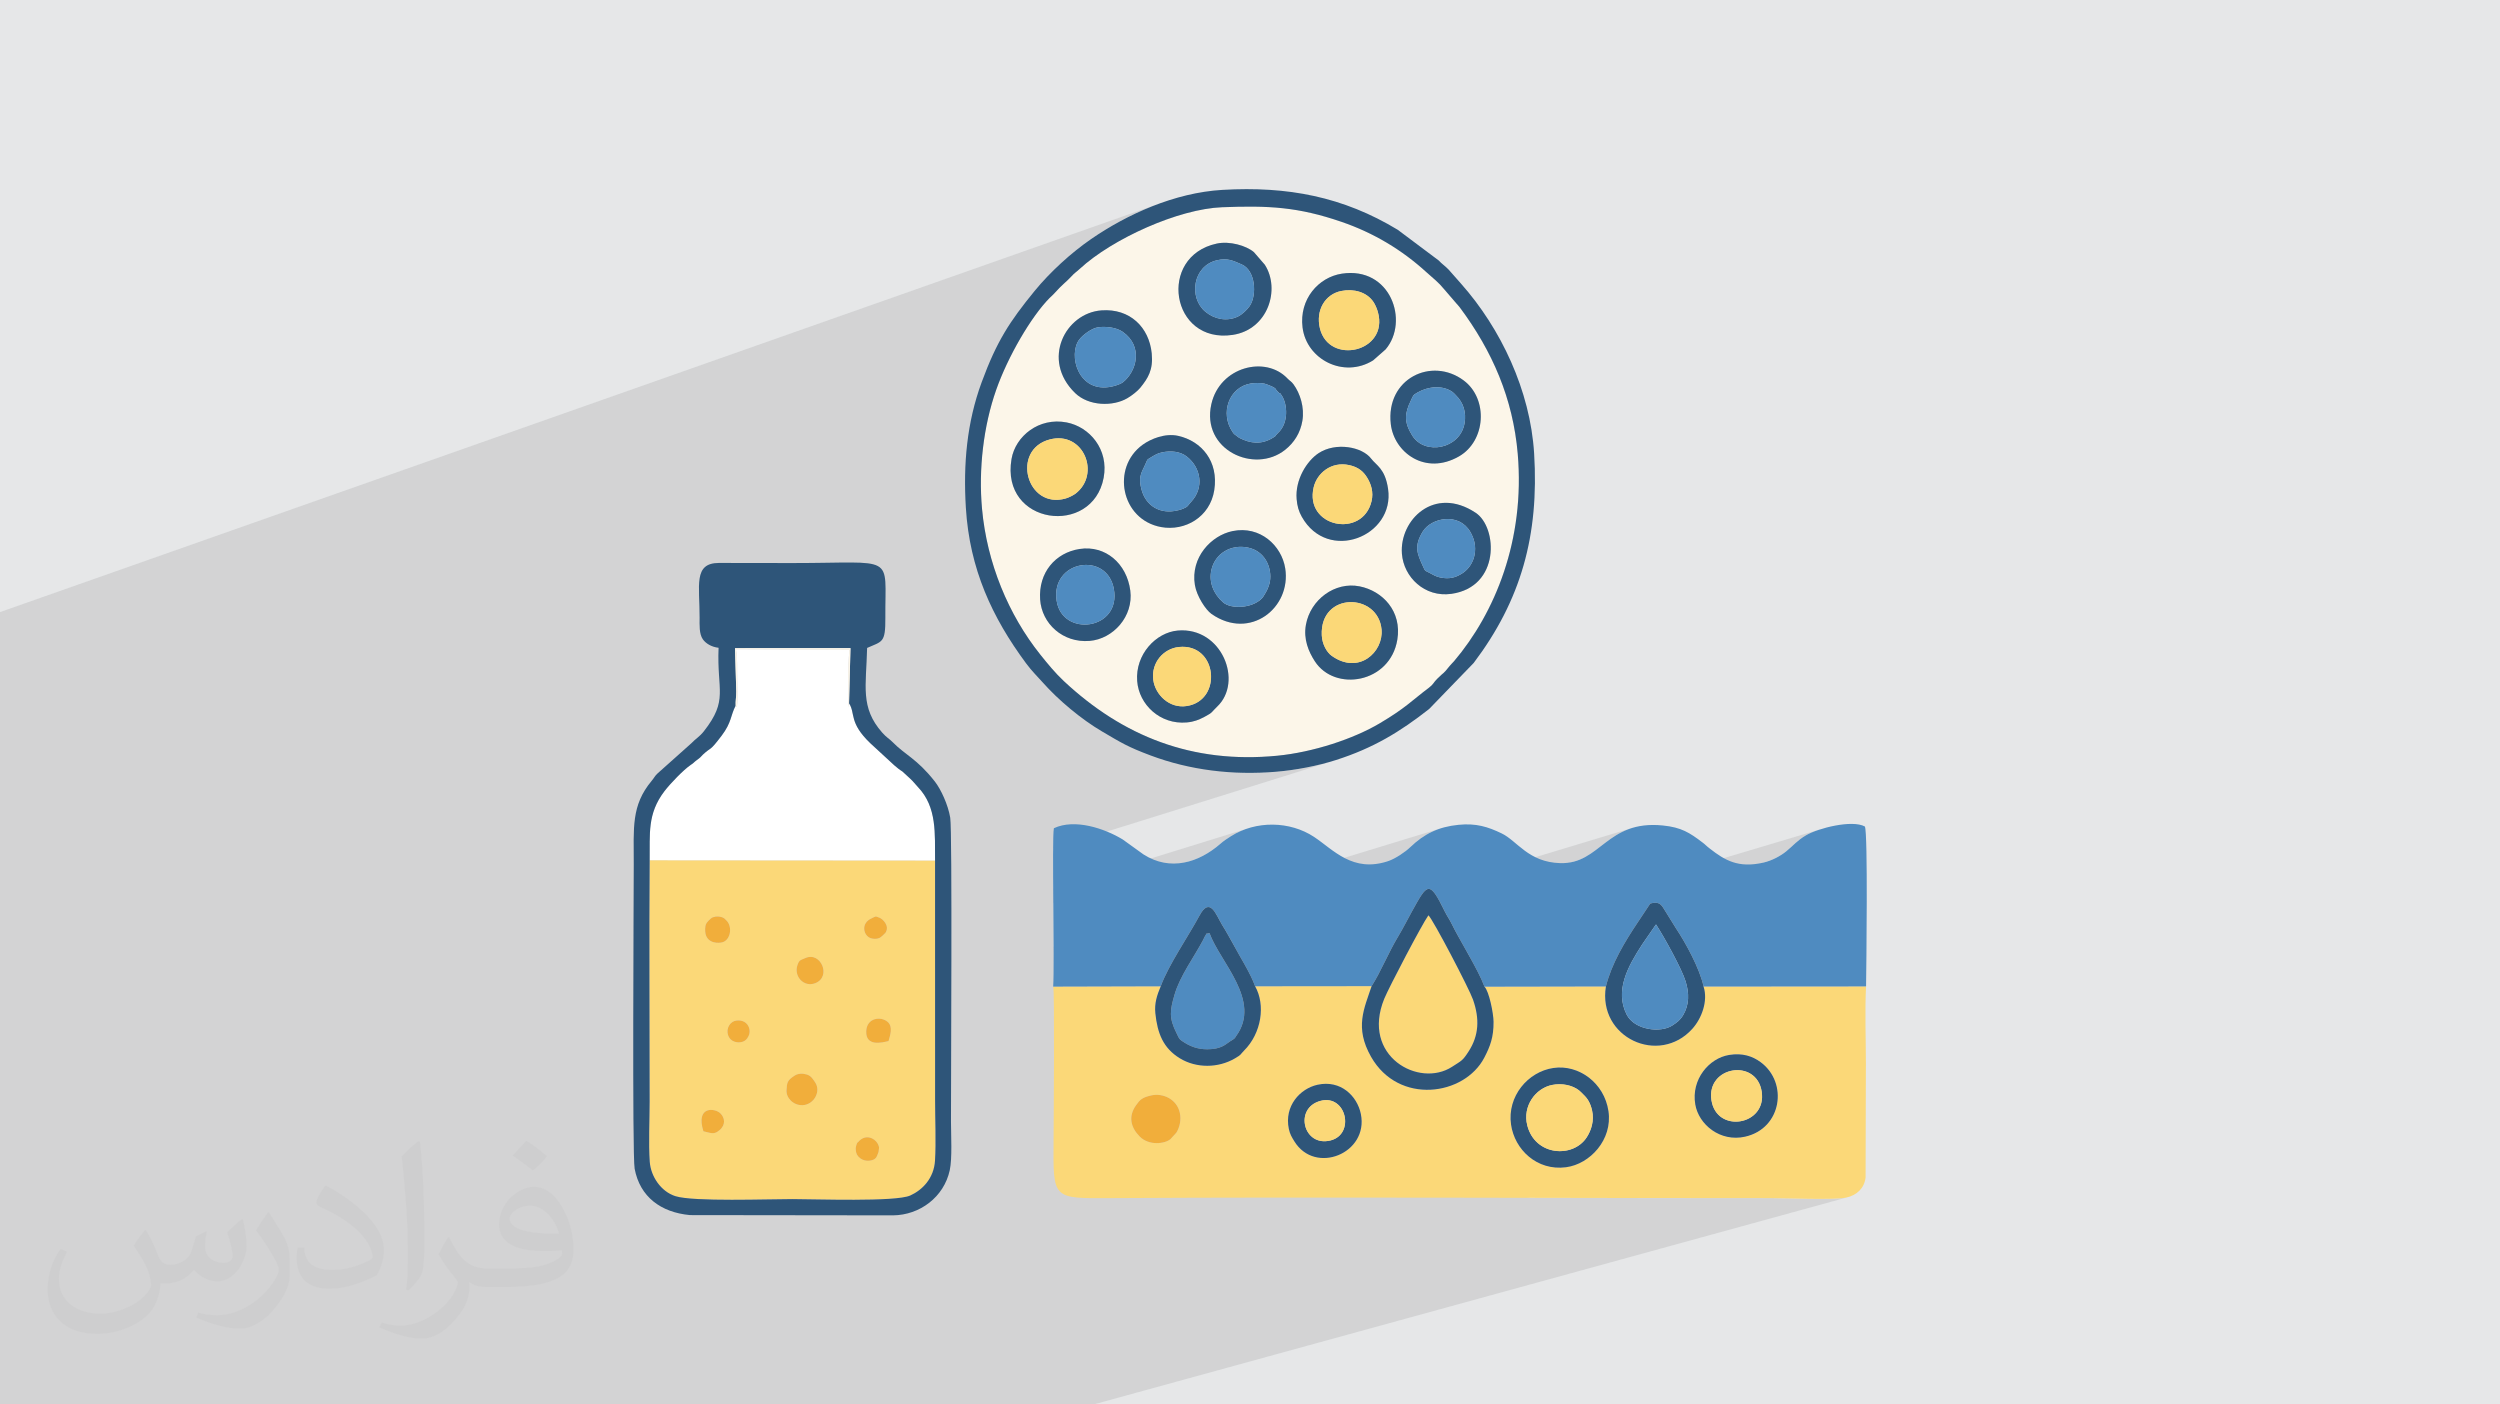 <?xml version="1.0" encoding="UTF-8"?>
<!DOCTYPE svg PUBLIC "-//W3C//DTD SVG 1.0//EN" "http://www.w3.org/TR/2001/REC-SVG-20010904/DTD/svg10.dtd">
<!-- Creator: CorelDRAW -->
<svg xmlns="http://www.w3.org/2000/svg" xml:space="preserve" width="94.192mm" height="52.917mm" version="1.0" style="shape-rendering:geometricPrecision; text-rendering:geometricPrecision; image-rendering:optimizeQuality; fill-rule:evenodd; clip-rule:evenodd"
viewBox="0 0 9404.92 5283.66"
 xmlns:xlink="http://www.w3.org/1999/xlink"
 xmlns:xodm="http://www.corel.com/coreldraw/odm/2003">
 <defs>
  <style type="text/css">
   <![CDATA[
    .fil4 {fill:#2E5579}
    .fil6 {fill:#4F8BC0}
    .fil7 {fill:#F1AE3B}
    .fil5 {fill:#FBD878}
    .fil3 {fill:#FCF6E9}
    .fil8 {fill:white}
    .fil2 {fill:#373435;fill-opacity:0.031}
    .fil1 {fill:#2B2A29;fill-opacity:0.102}
    .fil0 {fill:#E6E7E8}
   ]]>
  </style>
 </defs>
 <g id="Layer_x0020_1">
  <polygon class="fil0" points="-0,0 9404.92,0 9404.92,5283.66 -0,5283.66 "/>
  <polygon class="fil1" points="-0,4217.57 -0,4211.27 -0,4175.94 -0,4140.31 -0,4136.64 -0,4136.57 -0,4117.77 -0,4115.52 -0,4082.44 -0,4080.88 -0,4073.84 -0,4066.17 -0,4065.55 -0,4063.36 -0,4030.64 -0,4026.19 -0,4018.22 -0,4015.7 -0,3990.68 -0,3987.74 -0,3984.76 -0,3984.24 -0,3976.29 -0,3958.96 -0,3937.59 -0,3931.16 -0,3930.83 -0,3926.13 -0,3916.35 -0,3897.62 -0,3890.43 -0,3877.26 -0,3866.05 -0,3863.78 -0,3861.76 -0,3858.13 -0,3857.35 -0,3855.49 -0,3853.96 -0,3838.87 -0,3835.37 -0,3807.74 -0,3804.17 -0,3800.95 -0,3793.81 -0,3793.21 -0,3790.93 -0,3788.05 -0,3787.26 -0,3780.39 -0,3760.78 -0,3749.58 -0,3748.97 -0,3748.07 -0,3744.06 -0,3740.82 -0,3735.52 -0,3735.37 -0,3735.02 -0,3723.68 -0,3719.9 -0,3716.34 -0,3715.13 -0,3713.08 -0,3710.34 -0,3703.15 -0,3701.21 -0,3689.85 -0,3687.76 -0,3687.46 -0,3668.86 -0,3660.98 -0,3654.82 -0,3646.74 -0,3634.1 -0,3631.58 -0,3618.37 -0,3614.69 -0,3599.14 -0,3589.5 -0,3583 -0,3581.63 -0,3579.49 -0,3569.89 -0,3565.52 -0,3563.74 -0,3556.05 -0,3554.19 -0,3542.66 -0,3528.7 -0,3525.01 -0,3524.5 -0,3523.98 -0,3514.12 -0,3498.07 -0,3493.73 -0,3492.7 -0,3487.07 -0,3475.23 -0,3472.11 -0,3469.03 -0,3465.9 -0,3450.34 -0,3433.34 -0,3430.45 -0,3429.21 -0,3417.2 -0,3414.62 -0,3411.53 -0,3408.86 -0,3400.44 -0,3391.03 -0,3390.78 -0,3376.59 -0,3362.4 -0,3361.99 -0,3357.75 -0,3354.34 -0,3350.19 -0,3337.3 -0,3336.8 -0,3314.15 -0,3312.57 -0,3304.57 -0,3297.38 -0,3287.53 -0,3280.36 -0,3278.93 -0,3271.38 -0,3259.42 -0,3256.72 -0,3252.21 -0,3248.74 -0,3237.9 -0,3224.39 -0,3218.71 -0,3214 -0,3213.35 -0,3206.62 -0,3196.53 -0,3190.84 -0,3170.81 -0,3170.04 -0,3155.95 -0,3133.49 -0,3132.3 -0,3121.49 -0,3115.34 -0,3113.14 -0,3103.71 -0,3103.68 -0,3103.06 -0,3098.47 -0,3089.26 -0,3088.9 -0,3078.58 -0,3075.14 -0,3061.21 -0,3060.71 -0,3051.71 -0,3040.77 -0,3035.77 -0,3034.38 -0,3027.33 -0,3017.75 -0,3016.32 -0,2999.28 -0,2993.43 -0,2976.56 -0,2954.05 -0,2944.08 -0,2941.47 -0,2939.02 -0,2938.52 -0,2930.23 -0,2920.15 -0,2899.33 -0,2883.48 -0,2880.96 -0,2859.93 -0,2849.11 -0,2823.28 -0,2822.36 -0,2814.62 -0,2789.77 -0,2789.2 -0,2766.8 -0,2764.38 -0,2761.8 -0,2754.97 -0,2710.81 -0,2704.69 -0,2659.47 -0,2658.34 -0,2642.25 -0,2613.14 -0,2604.24 -0,2598.89 -0,2585.48 -0,2569.37 -0,2568.92 -0,2511.38 -0,2509.78 -0,2497.84 -0,2488.14 -0,2455.03 -0,2450.15 -0,2433.03 -0,2391.89 -0,2366.88 -0,2342.62 -0,2302.68 4366.4,763.99 4350.42,769.87 4334.58,776.01 4318.86,782.38 4303.29,788.98 4287.86,795.79 4272.59,802.81 4257.49,810.03 4242.57,817.44 4227.82,825.02 4213.26,832.77 4198.91,840.67 4184.76,848.71 4170.83,856.87 4157.12,865.16 4143.64,873.55 4130.39,882.04 4117.4,890.62 4104.66,899.27 4090.61,909.15 4076.47,919.53 4062.27,930.34 4048.06,941.56 4040.13,948.05 4388.46,825.73 4406.97,819.28 4425.41,813.25 4443.73,807.65 4461.9,802.5 4479.89,797.8 4497.64,793.6 4515.12,789.89 4532.31,786.72 4549.14,784.08 4565.6,782.01 4581.62,780.51 4597.2,779.61 4613.53,779.01 4629.47,778.48 4645.08,778.05 4660.36,777.71 4675.35,777.46 4690.05,777.33 4704.5,777.31 4718.71,777.41 4732.7,777.65 4746.5,778.01 4760.13,778.52 4773.62,779.18 4786.97,780 4800.23,780.97 4813.4,782.12 4826.51,783.44 4839.58,784.94 4852.64,786.64 4865.7,788.54 4878.78,790.63 4891.92,792.94 4905.13,795.48 4918.43,798.22 4931.84,801.21 4945.4,804.43 4959.11,807.9 4973,811.62 4987.09,815.6 5001.41,819.84 5015.98,824.36 5030.8,829.16 5045.93,834.25 5057.36,838.24 5068.7,842.36 5079.94,846.63 5091.09,851.01 5102.15,855.52 5113.11,860.16 5123.98,864.93 5134.77,869.82 5145.46,874.86 5156.05,880 5166.57,885.28 5176.99,890.68 5187.33,896.21 5197.57,901.87 5207.73,907.66 5217.79,913.57 5227.78,919.6 5237.67,925.76 5247.48,932.05 5257.2,938.45 5266.84,944.99 5276.38,951.64 5285.85,958.42 5295.23,965.33 5304.53,972.36 5313.75,979.51 5322.87,986.78 5331.92,994.17 5340.88,1001.68 5349.77,1009.33 5358.58,1017.09 5367.29,1024.97 5376.66,1033.38 5385.37,1040.98 5393.6,1048.13 5401.54,1055.17 5409.34,1062.44 5417.19,1070.26 5425.25,1078.98 5433.68,1088.92 5478.27,1140.78 5479.41,1142.04 5480.9,1143.68 5482.65,1145.61 5484.55,1147.74 5486.51,1150 5488.45,1152.28 5490.27,1154.49 5491.87,1156.56 5503.21,1172 5514.28,1187.52 5525.09,1203.13 5535.62,1218.83 5545.88,1234.63 5555.87,1250.52 5565.57,1266.51 5575,1282.61 5584.15,1298.8 5593,1315.12 5601.57,1331.53 5609.84,1348.07 5617.82,1364.72 5625.5,1381.5 5632.88,1398.39 5639.96,1415.42 5646.73,1432.57 5653.19,1449.86 5659.34,1467.27 5665.18,1484.83 5670.69,1502.53 5675.9,1520.37 5680.78,1538.36 5685.33,1556.49 5689.56,1574.79 5693.45,1593.24 5697.01,1611.84 5700.23,1630.61 5703.12,1649.54 5705.65,1668.64 5707.86,1687.92 5709.71,1707.37 5711.9,1737.61 5713.29,1767.55 5713.88,1797.19 5713.7,1826.51 5712.77,1855.51 5711.1,1884.19 5708.72,1912.52 5705.62,1940.51 5701.86,1968.15 5697.42,1995.42 5692.35,2022.32 5686.66,2048.85 5680.35,2074.99 5673.46,2100.73 5665.99,2126.07 5657.98,2151 5649.44,2175.53 5640.38,2199.61 5630.83,2223.26 5620.79,2246.48 5610.3,2269.24 5599.37,2291.55 5588.02,2313.39 5576.27,2334.76 5564.13,2355.63 5551.63,2376.02 5538.77,2395.92 5525.59,2415.31 5512.11,2434.18 5498.33,2452.54 5484.27,2470.36 5469.96,2487.64 5467.6,2490.34 5465.57,2492.52 5463.74,2494.37 5462.01,2496.07 5460.28,2497.79 5458.45,2499.72 5456.4,2502.03 5454.02,2504.9 5444.96,2516.11 5438.74,2523.49 5434.38,2528.21 5430.91,2531.5 5427.34,2534.52 5422.71,2538.5 5416.03,2544.6 5406.34,2554.03 5401.76,2558.87 5398.16,2563.17 5395.14,2567.09 5392.36,2570.81 5389.43,2574.46 5386.03,2578.23 5381.75,2582.24 5376.27,2586.66 5364.2,2595.88 5353.05,2604.59 5342.61,2612.87 5332.74,2620.83 5323.23,2628.53 5313.91,2636.07 5304.59,2643.52 5295.09,2650.98 5285.24,2658.52 5274.85,2666.22 5263.75,2674.18 5251.75,2682.48 5238.66,2691.21 5224.31,2700.43 5208.52,2710.25 5191.11,2720.74 5181.58,2726.28 5171.75,2731.76 5161.64,2737.18 5151.26,2742.52 5140.64,2747.79 5129.76,2752.97 5118.66,2758.07 5107.35,2763.09 5095.84,2768 5084.12,2772.81 5072.24,2777.52 5060.2,2782.12 5048.01,2786.59 5035.68,2790.95 5023.22,2795.19 5010.65,2799.28 4666.88,2907.02 4678.74,2907.33 4693.95,2907.53 4709.19,2907.53 4724.46,2907.32 4739.74,2906.91 4755.05,2906.3 4770.38,2905.49 4785.71,2904.48 4801.07,2903.27 4815.18,2901.97 4829.4,2900.46 4843.69,2898.74 4858.04,2896.81 4872.41,2894.69 4886.81,2892.37 4901.18,2889.86 4915.53,2887.16 4929.81,2884.27 4944.01,2881.2 4958.09,2877.95 4972.05,2874.52 4985.85,2870.91 4999.48,2867.15 5012.91,2863.21 5026.12,2859.1 3961.77,3191.47 3961.73,3196.1 3961.63,3214.56 3961.6,3234.34 3961.61,3255.27 3961.68,3277.22 3961.79,3300.02 3961.93,3323.55 3962.06,3343.16 4706.2,3112.77 4686.36,3118.97 4666.98,3126.62 4648.18,3135.71 4630.05,3146.28 4624.02,3150.12 4618.61,3153.63 4613.66,3156.92 4609.03,3160.12 4604.58,3163.34 4600.17,3166.73 4595.62,3170.4 4590.82,3174.48 4575.35,3187.23 4559.32,3199.04 4542.76,3209.83 4525.74,3219.49 4508.28,3227.94 4490.45,3235.08 4472.29,3240.82 3962.49,3398.17 3962.69,3421.91 3962.89,3446.82 3963.09,3471.57 3963.28,3496.01 3963.45,3519.99 3963.59,3543.37 3963.67,3561.53 5421.9,3115.64 5410.08,3119.61 5398.59,3124.06 5387.39,3129 5376.47,3134.44 5365.79,3140.39 5355.32,3146.86 5345.05,3153.84 5334.93,3161.34 5324.94,3169.39 5315.04,3177.97 5305.23,3187.1 5297.09,3194.41 5287.67,3201.98 5277.33,3209.55 5266.37,3216.9 5255.13,3223.76 5243.94,3229.91 5233.14,3235.1 5223.05,3239.09 4573.77,3436.92 4579.68,3446.76 4588.36,3463 4596.84,3478.3 4599.98,3483.52 4602.88,3488.27 4605.6,3492.7 4608.2,3496.97 4610.75,3501.18 4613.31,3505.5 4615.93,3510.06 4618.68,3515 4639.84,3552.81 4644.4,3561.36 4645.83,3563.95 5373.13,3344.23 5378.62,3344.77 6140.19,3114.71 6127,3119.15 6114.47,3124.16 6102.52,3129.68 6091.11,3135.65 6080.17,3142 6069.63,3148.67 6059.45,3155.59 6049.56,3162.68 6039.92,3169.9 6030.44,3177.16 6021.08,3184.4 6011.79,3191.57 6002.49,3198.58 5993.13,3205.38 5983.65,3211.9 5974,3218.07 5964.11,3223.82 5953.93,3229.1 5943.38,3233.83 5932.43,3237.96 5921,3241.4 5416.99,3393.13 5424.94,3408.3 5435.5,3429.52 5438.53,3435.42 5441.67,3441.1 5444.91,3446.65 5448.19,3452.15 5451.48,3457.68 5454.73,3463.31 5457.92,3469.13 5461,3475.21 5467.05,3487.35 5473.94,3500.52 5481.52,3514.57 5487.72,3525.81 6855.77,3117.57 6840.98,3122.24 6827.19,3127.16 6814.63,3132.21 6803.56,3137.31 6794.19,3142.36 6782.32,3149.83 6772.17,3157.04 6763.22,3164.14 6755.01,3171.26 6747.07,3178.53 6738.89,3186.09 6730,3194.07 6719.92,3202.61 6711.72,3208.92 6702.48,3215.24 6692.34,3221.45 6681.42,3227.38 6669.87,3232.89 6657.81,3237.83 6645.37,3242.05 5516.79,3577.66 5525.38,3593.02 5529.6,3600.62 6208.25,3399.11 6217.45,3397.11 6225.41,3396.23 6232.28,3396.48 6238.27,3397.86 6243.53,3400.38 6248.24,3404.04 6252.58,3408.84 6256.74,3414.78 6304.94,3492.47 6312.08,3503.36 6319.5,3515.1 6327.12,3527.6 6334.87,3540.75 6342.66,3554.46 6350.41,3568.6 6358.05,3583.09 6365.5,3597.8 6372.68,3612.65 6379.51,3627.53 6385.91,3642.32 6391.81,3656.92 6397.13,3671.24 6401.78,3685.17 6405.68,3698.59 6408.78,3711.41 7020.08,3710.88 6304.37,3916.8 6301.33,3918.31 6287.18,3923.9 6272.82,3928.23 5929.1,4027.11 5930.63,4027.61 5946.82,4034.71 5962.32,4043.38 5977.01,4053.52 5990.78,4065.1 6003.49,4078.03 6015.03,4092.24 6023.69,4105.27 6491.32,3971.59 6505.4,3968.54 6514.43,3967.31 6523.2,3966.52 6531.74,3966.17 6540.06,3966.25 6548.15,3966.72 6556.02,3967.61 6563.68,3968.9 6571.15,3970.57 6578.42,3972.61 6585.5,3975.01 6592.4,3977.77 6599.13,3980.86 6605.68,3984.29 6612.08,3988.04 6618.33,3992.1 6624.43,3996.46 6642.26,4011.95 6657.13,4029.3 6669.06,4048.18 6678.07,4068.23 6684.17,4089.12 6687.4,4110.51 6687.77,4132.03 6685.29,4153.38 6679.99,4174.18 6671.9,4194.11 6661.03,4212.81 6647.4,4229.96 6631.02,4245.18 6611.93,4258.16 6590.14,4268.56 6565.68,4276.01 5744.78,4506.2 5806.15,4506.32 5883.5,4506.47 5960.83,4506.62 6038.13,4506.76 6115.4,4506.89 6192.64,4507.01 6269.85,4507.11 6347.01,4507.2 6424.12,4507.26 6501.19,4507.29 6578.2,4507.3 6655.15,4507.28 6667.88,4507.36 6683.13,4507.59 6700.56,4507.92 6719.74,4508.32 6740.3,4508.77 6761.84,4509.21 6783.99,4509.61 6806.35,4509.94 6828.51,4510.14 6850.11,4510.2 6870.74,4510.07 6890.02,4509.71 6907.56,4509.08 6922.97,4508.16 6935.85,4506.9 6945.82,4505.26 4113.33,5283.66 3843.36,5283.66 2972.24,5283.66 2763.38,5283.66 2728,5283.66 2515.05,5283.66 2468.29,5283.66 2422.54,5283.66 2395.63,5283.66 2172.63,5283.66 2105.94,5283.66 2105.61,5283.66 2105.2,5283.66 1904.94,5283.66 1901.78,5283.66 1880.68,5283.66 1812.19,5283.66 1764.19,5283.66 1653.36,5283.66 1652.16,5283.66 1561.06,5283.66 1553.51,5283.66 1552.76,5283.66 1489.34,5283.66 1462.45,5283.66 1451.79,5283.66 1446.83,5283.66 1364.81,5283.66 1353.93,5283.66 1336.23,5283.66 1309.9,5283.66 1267.65,5283.66 1106.3,5283.66 1086.95,5283.66 1084.65,5283.66 1035.49,5283.66 999.54,5283.66 985.01,5283.66 970.16,5283.66 955.3,5283.66 943.96,5283.66 915.67,5283.66 913.22,5283.66 876.9,5283.66 831.07,5283.66 830.23,5283.66 734.39,5283.66 732.76,5283.66 694.02,5283.66 685.97,5283.66 684.1,5283.66 664.21,5283.66 556.87,5283.66 394.83,5283.66 376.96,5283.66 375.52,5283.66 361.77,5283.66 354.9,5283.66 251.67,5283.66 248.86,5283.66 230.27,5283.66 230.13,5283.66 181.33,5283.66 170.86,5283.66 167.17,5283.66 164.23,5283.66 118.4,5283.66 114.08,5283.66 97.54,5283.66 89.27,5283.66 49.14,5283.66 42.9,5283.66 37.5,5283.66 35.75,5283.66 13.08,5283.66 -0,5283.66 -0,5283.54 -0,5281.8 -0,5275.64 -0,5269.35 -0,5265.79 -0,5254.71 -0,5254.65 -0,5253.65 -0,5245.42 -0,5242.46 -0,5241.98 -0,5218.23 -0,5202.9 -0,5187.31 -0,5169.1 -0,5163.41 -0,5122.93 -0,5113.28 -0,5111.38 -0,5110.31 -0,5102.46 -0,5097.74 -0,5069.19 -0,5068.36 -0,5065.97 -0,5064.25 -0,5061.95 -0,5057.57 -0,5051.03 -0,5027.71 -0,5024.87 -0,5023.88 -0,5004.89 -0,4996.08 -0,4981.11 -0,4969.49 -0,4967.49 -0,4960.33 -0,4955.59 -0,4948.84 -0,4928.6 -0,4914.93 -0,4912.59 -0,4891.35 -0,4889.76 -0,4885.44 -0,4875.07 -0,4869.48 -0,4859.9 -0,4836.66 -0,4830.52 -0,4820.53 -0,4806.02 -0,4799.23 -0,4773.49 -0,4773.19 -0,4759.51 -0,4730.21 -0,4690.59 -0,4690.32 -0,4643.96 -0,4621.16 -0,4593.79 -0,4579 -0,4569.86 -0,4554.14 -0,4553.92 -0,4543.6 -0,4542.28 -0,4483.4 -0,4473.82 -0,4428.65 -0,4404.71 -0,4395.22 -0,4369.57 -0,4359.04 -0,4357.79 -0,4350.6 -0,4349.56 -0,4341.24 -0,4324.78 -0,4311.84 -0,4295.02 -0,4280.57 -0,4259.55 -0,4228.65 "/>
  <path class="fil2" d="M548.54 4627.69c17.95,27.21 29.6,53.36 40.96,82.43 8.45,16.91 12.93,48.09 52.57,48.09 11.61,0 28.28,-3.42 43.06,-11.61 16.63,-8.73 29.32,-21.94 35.94,-42l15.85 -53.36 38.57 -19.02 2.64 2.64c-5.27,20.09 -6.59,39.36 -6.59,54.43 0,44.63 38.57,61.56 69.22,61.56 17.95,0 34.09,-8.73 34.09,-25.11 0,-21.13 -8.98,-57.06 -20.62,-89.29 17.95,-17.95 35.94,-35.94 56.53,-50.47l3.17 1.6c8.98,38.04 14,75.56 14,100.66 0,24.57 -10.83,51.79 -19.81,69.49 -18.49,34.87 -51.25,62.62 -90.87,62.62 -30.1,0 -63.65,-15.07 -86.66,-43.06l-1.32 0c-21.66,26.96 -55.22,51.25 -108.86,51.25l-16.63 0c-2.64,35.41 -10.29,60.49 -21.94,82.95 -31.95,62.34 -126.81,106.47 -216.1,106.47 -124.17,0 -186.51,-71.59 -186.51,-166.96 0,-58.91 19.27,-113.6 48.88,-152.42l24.29 10.04c-18.49,35.41 -30.91,68.68 -30.91,101.45 0,89.29 72.66,131.83 156.4,131.83 77.68,0 173.83,-49.41 191.28,-106.72 -6.59,-62.62 -30.1,-91.93 -66.04,-148.99 10.83,-19.02 24.83,-38.04 42.28,-58.38l3.17 0 0 0 0 0 -0.02 -0.09zm1432.13 -336.04c26.15,16.39 51.79,35.66 76.87,57.85 -14,19.81 -31.45,37.79 -53.11,53.64 -25.11,-20.34 -50.19,-37.79 -75.84,-56.27 17.42,-19.55 34.62,-38.29 52.04,-55.22l0 0 0 0 0 0 0 0 0 0 0.03 0zm13.47 244.11c-42.28,0 -76.87,27.75 -76.87,48.34 0,44.13 84.53,57.85 185.72,57.31 -12.68,-51.79 -57.06,-105.68 -108.86,-105.68l0.01 0.03zm-94.86 236.19c54.96,0 103.04,-1.6 139.74,-10.83 40.96,-10.29 75.56,-30.91 75.56,-45.17 0,-3.7 0,-8.19 -1.32,-11.89 -22.98,2.11 -49.41,2.11 -72.38,2.11 -74.49,0 -131.55,-16.91 -154.02,-58.66 -5.55,-11.61 -9.51,-24.57 -9.51,-39.36 0,-40.43 17.42,-79.79 48.09,-107 25.61,-22.45 53.89,-36.44 82.67,-36.44 52.04,0 93.51,41.75 122.57,107.54 15.85,35.94 26.68,77.4 26.68,129.72 0,34.87 -9.51,64.19 -31.17,85.85 -40.43,39.11 -114.92,53.89 -229.04,53.89l-51.79 0 0 0 -13.47 0c-28.28,0 -48.62,-5.02 -64.72,-17.42l-2.64 0c0.79,6.59 1.32,12.93 1.32,19.02 0,25.61 -8.45,58.38 -25.61,84.53 -50.72,75.3 -105.68,108.04 -153.24,108.04 -48.09,0 -107,-18.49 -160.11,-42.54l9.51 -18.49c17.17,7.13 40.96,11.89 73.7,11.89 85.85,0 198.66,-82.43 212.66,-163 -3.17,-6.59 -8.98,-15.32 -17.17,-24.57 -25.11,-29.85 -40.96,-54.68 -55.75,-80.83 12.68,-25.11 24.29,-45.17 35.13,-63.4l4.49 -0.53c36.72,74.77 69.99,117.55 144.23,117.55l11.61 0 0 0 53.89 0 0 0 0 0 0 0 0 0 0 0 0.09 0.01zm-371.98 79c6.34,-34.34 6.87,-72.91 6.87,-108.86l0 -53.36c0,-99.6 -12.68,-244.36 -22.98,-338.68 17.95,-19.27 43.06,-42 62.87,-57.31l5.81 1.6c13.47,118.62 16.63,256 16.63,383.06 0,33.3 -1.32,65.79 -4.49,89.55 -1.85,30.1 -19.27,52.83 -56.53,87.7l-8.19 -3.7zm-382.8 -157.19c1.85,46.77 24.83,83.49 105.15,83.49 49.93,0 92.19,-12.93 138.96,-35.13 8.45,-3.7 12.93,-8.73 12.93,-12.93 0,-29.32 -22.45,-68.15 -60.23,-103.55 -36.72,-33.3 -85.34,-62.62 -130.76,-82.18 -15.6,-6.59 -20.62,-13.47 -20.62,-20.09 0,-13.47 17.95,-41.75 32.77,-62.09l5.02 -0.53c52.04,27.21 110.17,67.64 153.24,112.53 39.11,41.47 63.4,83.49 63.4,129.19 0,33.81 -10.29,65.51 -26.96,95.11 -57.06,28.79 -117.83,50.72 -178.06,50.72 -73.17,0 -123.1,-34.34 -123.1,-114.92 0,-8.73 0,-22.19 3.17,-39.64l25.11 0 0 0 0 0 0 0 0 0 0 0 -0.02 0zm-132.37 -132.9l45.45 73.45c16.63,27.21 32.23,56.81 32.23,103.55l0 59.7c0,48.34 -30.91,100.13 -80.83,151.38 -39.11,34.62 -73.7,49.41 -105.68,49.41 -47.55,0 -101.98,-14.79 -164.85,-41.75l7.13 -18.49c19.81,5.27 42.79,9.77 71.06,9.77 90.36,-0.53 182.8,-66.57 225.08,-147.15 5.02,-9.26 6.87,-17.95 6.87,-24.04 0,-9.26 -5.02,-19.55 -8.98,-28.79 -22.98,-43.31 -48.62,-82.95 -76.87,-119.68 14.79,-23.25 29.6,-45.7 45.7,-67.9l3.7 0.53 0 0 0 0 0 0 0 0 0 0 -0.02 0.01z"/>
  <g id="_2847736513568">
   <g>
    <path class="fil3" d="M4278.03 2562.02c-7.48,-99.39 69.89,-182.87 153.12,-189.95 165.13,-14.03 247.28,192.62 147.3,286.66 -20.96,19.71 -14.48,20.92 -46.86,37.83 -21.38,11.16 -39.25,18.74 -66.94,21.2 -100.49,8.91 -179.97,-67.29 -186.62,-155.73zm978.64 -155.46c-27.07,163.77 -234.93,197.62 -310.32,81.16 -23.68,-36.6 -43.26,-83.09 -33.55,-137.18 17.04,-94.83 109.06,-163.24 201.95,-144.68 86.88,17.36 159.62,93.66 141.92,200.71zm-1343.7 -151.25c-6.75,-100.58 56.68,-175.97 148.57,-190.06 97.27,-14.91 177.36,55.24 190.54,156.3 12.7,97.47 -64.61,182.22 -152.94,189.49 -100.85,8.32 -180.09,-65.05 -186.17,-155.73zm582.17 -54.63c-16.83,-103.02 60.82,-186.2 141.92,-202.78 103.42,-21.15 184.32,54.59 197.87,140.07 23.51,148.29 -132.2,272.71 -277.2,171.71 -21.53,-15 -55.67,-66.62 -62.59,-108.99zm778.8 -117.64c-9.59,-126.08 121.04,-257.74 277.57,-153.9 82.6,54.8 92.99,279 -91.68,304.91 -100.07,14.04 -179.15,-62.54 -185.89,-151.01zm-396.07 -205.88c-6.01,-72.53 38.46,-143.45 82.82,-172.49 64.5,-42.21 163.71,-24.25 197.7,20.94 19.14,25.43 52.27,36.63 63.49,113.79 25.97,178.44 -226.45,279.31 -324.57,104.66 -11.72,-20.86 -17.28,-40.64 -19.45,-66.9zm-309.82 -33.61c-15.98,102.36 -110.74,155.48 -199.92,139.21 -150.88,-27.53 -188.64,-223.58 -69.34,-309.71 30.11,-21.74 84.11,-44.46 133.61,-33.31 88.32,19.9 152.41,96.36 135.64,203.81zm-416.18 -46.22c-41.82,222.78 -389.17,178.16 -346.51,-70.74 14.6,-85.19 102.58,-157.82 207.61,-137.36 85.92,16.73 158.97,101.23 138.9,208.1zm1080.31 -201.67c-19.79,-171.23 153.66,-254.77 274.51,-164.15 92.8,69.57 82.9,227.46 -17.93,285.34 -127.66,73.27 -244.35,-15.37 -256.58,-121.19zm-332.7 -12.6c-7.82,45.89 -31.07,82.31 -65.01,109.27 -115.57,91.82 -316.02,-0.11 -277.48,-171.75 31.73,-141.3 203.7,-183.77 285.9,-97.2 10.25,10.8 14.33,10.32 23.46,22.85 24.57,33.66 41.7,86.51 33.13,136.83zm-755.77 -415.46c107.48,-7.82 179.36,64.01 189.04,162.04 6.11,61.77 -14.16,93.27 -42.83,128.75 -9.96,12.34 -30.75,29 -49.16,39.77 -53.8,31.5 -145.09,30.26 -196.51,-19.84 -128.32,-125.05 -36.3,-300.84 99.45,-310.72zm904.12 -138.06c182.92,-27.98 254.65,178.48 164.96,284.64l-47.2 41.54c-109.96,68.55 -250.38,-2.7 -265.44,-123.92 -13.18,-106.07 59.95,-188.83 147.68,-202.25zm-470.31 -113.22c48.43,-10.37 110.56,7.74 139.48,32.09l41.19 47.58c59.18,91.94 12.57,243.89 -121.11,263.88 -233.02,34.85 -283.96,-295.48 -59.56,-343.55zm19.66 -136.7c-163.51,6.34 -412.03,117.9 -535.74,232.18 -14.44,13.34 -17.46,13.12 -32.86,29.92 -16.96,18.51 -32.01,27.87 -63.32,62.96 -7.52,8.44 -8.48,7.82 -16.84,16.31 -69.71,70.59 -157.04,221.01 -200.73,345.31 -48.09,136.79 -66.8,299.41 -53.4,447.29 18.48,204.21 99.27,398.66 219.05,548.71 27.35,34.25 56.58,69.92 88.89,100.11 221.83,207.27 482.71,311.76 802.86,280.61 133.55,-12.99 285.91,-62.84 386.01,-122.26 97.52,-57.9 118.04,-83.45 185.16,-134.08 16.57,-12.5 16.29,-18.9 30.06,-32.63 30.76,-30.66 18.86,-13.05 47.69,-49.14 6.85,-8.56 9.14,-9.24 15.94,-17.25 153.92,-181.47 267.56,-456.14 239.75,-780.28 -17.88,-208.35 -95.5,-386.57 -217.84,-550.81 -3.9,-5.23 -11.08,-13.02 -13.6,-15.78l-44.58 -51.86c-23.17,-28.48 -40.41,-40.19 -66.39,-63.95 -92.6,-84.71 -198.95,-148.78 -321.36,-190.72 -162.93,-55.81 -272.61,-61.47 -448.73,-54.64z"/>
    <path class="fil4" d="M4597.2 779.61c176.12,-6.83 285.8,-1.17 448.73,54.64 122.41,41.94 228.76,106.01 321.36,190.72 25.98,23.76 43.21,35.48 66.39,63.95l44.58 51.86c2.52,2.76 9.7,10.54 13.6,15.78 122.34,164.23 199.96,342.45 217.84,550.81 27.82,324.14 -85.83,598.81 -239.75,780.28 -6.8,8.02 -9.09,8.7 -15.94,17.25 -28.83,36.09 -16.92,18.47 -47.69,49.14 -13.78,13.73 -13.49,20.13 -30.06,32.63 -67.12,50.62 -87.64,76.17 -185.16,134.08 -100.1,59.42 -252.46,109.27 -386.01,122.26 -320.16,31.15 -581.03,-73.34 -802.86,-280.61 -32.3,-30.18 -61.54,-65.86 -88.89,-100.11 -119.78,-150.05 -200.57,-344.5 -219.05,-548.71 -13.4,-147.89 5.31,-310.5 53.4,-447.29 43.68,-124.3 131.01,-274.71 200.73,-345.31 8.37,-8.49 9.33,-7.87 16.84,-16.31 31.31,-35.1 46.36,-44.45 63.32,-62.96 15.4,-16.8 18.42,-16.58 32.86,-29.92 123.71,-114.28 372.23,-225.84 535.74,-232.18zm1.46 -65.3c-180.05,10.54 -359.51,92.32 -494,184.96 -74.6,51.38 -155.03,124.94 -212.56,195.4 -94.17,115.35 -142.23,188.84 -199.06,343.17 -55.83,151.62 -69.56,308.05 -59.52,472.18 14.14,231.2 99.32,413.3 226.15,584.82 23.02,31.11 42.27,48.94 62.49,71.82 59.42,67.27 146.47,139.66 223.43,184.86 74.81,43.93 96.69,58.11 182.69,90.37 146.86,55.11 308.98,75.36 472.79,61.38 74.94,-6.39 155.25,-21.86 225.05,-44.17 140.1,-44.82 240.79,-105.89 350.39,-192.04l167.5 -173.1c178.06,-235.95 246.33,-479.83 227.37,-788.1 -14.58,-237.06 -125.51,-469.87 -274.28,-637.94l-47.43 -53.75c-12.5,-13.14 -25.73,-21.62 -37.27,-34.31l-153.92 -115.33c-205.62,-124.62 -414.54,-164.58 -659.81,-150.23z"/>
    <path class="fil4" d="M3949.02 1653.3c127.11,-33.48 193.16,130.15 96.85,203.83 -7.07,5.41 -24.26,14.43 -36.48,17.95 -147.22,42.57 -207.45,-183.05 -60.37,-221.78zm202.85 144.03c20.07,-106.88 -52.98,-191.37 -138.9,-208.1 -105.02,-20.46 -193.01,52.17 -207.61,137.36 -42.67,248.9 304.69,293.53 346.51,70.74z"/>
    <path class="fil4" d="M5045.94 1094.69c47.46,-9.38 96.05,3.94 121.33,41.91 6.69,10.06 13.08,25.54 16.49,37.95 41.27,150.16 -184.77,200.95 -218.51,59.86 -15.96,-66.74 19.37,-127.62 80.7,-139.72zm1.91 -65.16c-87.73,13.42 -160.86,96.18 -147.68,202.25 15.06,121.23 155.47,192.47 265.44,123.92l47.2 -41.54c89.69,-106.16 17.96,-312.62 -164.96,-284.64z"/>
    <path class="fil4" d="M4577.83 979.21c40.46,-9.57 60.43,1.52 92.97,15.34 52.77,22.4 58.49,115.65 30.49,156.72 -9.04,13.27 -28.24,31.98 -44.71,39.73 -40.92,19.22 -87.24,10.45 -121.85,-18.23 -63.87,-52.94 -47.79,-172.06 43.09,-193.56zm-0.29 -62.89c-224.4,48.07 -173.46,378.4 59.56,343.55 133.68,-19.99 180.29,-171.94 121.11,-263.88l-41.19 -47.58c-28.92,-24.35 -91.05,-42.47 -139.48,-32.09z"/>
    <path class="fil4" d="M4705.89 1442.56c13.86,-2.3 37.17,-2.27 50.01,0.43 7.45,1.56 33.92,12.21 38.77,16.18 9.73,7.95 -0.72,-0.8 7.74,9.05 20.9,24.35 6.44,-1.05 20.62,21.5 20,31.84 25.63,100.95 -14.68,138.62 -15.95,14.9 -1.88,7.5 -19.5,18.35 -43.52,26.82 -84.21,22.25 -127.28,0.27l-19.15 -14.44c-0.55,-0.66 -1.29,-1.66 -1.82,-2.35 -0.54,-0.7 -1.28,-1.69 -1.8,-2.41 -0.53,-0.73 -1.27,-1.72 -1.79,-2.46 -48.34,-70.48 -14.16,-168.96 68.87,-182.74zm193.61 140.5c8.57,-50.32 -8.56,-103.17 -33.13,-136.83 -9.14,-12.52 -13.21,-12.04 -23.46,-22.85 -82.2,-86.57 -254.17,-44.09 -285.9,97.2 -38.54,171.64 161.91,263.57 277.48,171.75 33.94,-26.97 57.19,-63.38 65.01,-109.27z"/>
    <path class="fil4" d="M5159.69 1885.57c-33.84,141.83 -253.45,97.86 -217.61,-52.74 12.37,-52.01 65.35,-98.01 133.81,-83.06 35.75,7.81 53.87,25.54 66.71,46.21 15.5,24.94 25.27,55.33 17.09,89.59zm-281.81 -8.41c2.17,26.26 7.73,46.04 19.45,66.9 98.12,174.65 350.54,73.78 324.57,-104.66 -11.22,-77.15 -44.35,-88.36 -63.49,-113.79 -33.99,-45.19 -133.2,-63.14 -197.7,-20.94 -44.36,29.04 -88.84,99.96 -82.82,172.49z"/>
    <path class="fil4" d="M4972.45 2389.75c-7.21,-164.06 212.55,-160.78 224.91,-21.16 7.43,83.88 -85.5,171.77 -187.88,98.28 -18.13,-13.03 -35.54,-43.19 -37.03,-77.12zm284.22 16.8c17.7,-107.05 -55.04,-183.34 -141.92,-200.71 -92.89,-18.56 -184.91,49.85 -201.95,144.68 -9.72,54.09 9.87,100.58 33.55,137.18 75.39,116.46 283.25,82.61 310.32,-81.16z"/>
    <path class="fil4" d="M4132.52 1231.03c27.42,-3.53 66.92,0.4 91.06,17.33 78.3,54.92 52.68,148.99 0.28,190.22 -8.45,6.65 -28.96,12.86 -40.28,15.4 -127.85,28.7 -167.65,-120.94 -122.33,-177.97 11.69,-14.72 44.54,-41.53 71.27,-44.98zm11.2 -63.43c-135.74,9.88 -227.77,185.67 -99.45,310.72 51.42,50.1 142.71,51.34 196.51,19.84 18.4,-10.77 39.19,-27.43 49.16,-39.77 28.67,-35.48 48.94,-66.98 42.83,-128.75 -9.69,-98.03 -81.57,-169.86 -189.04,-162.04z"/>
    <path class="fil4" d="M4435.09 2433.99c144.78,-14.77 165.44,200.48 29.84,221.98 -66.07,10.48 -119.15,-43.09 -126.34,-98.15 -8.59,-65.77 39.44,-118.02 96.49,-123.83zm-157.05 128.04c6.65,88.45 86.13,164.64 186.62,155.73 27.69,-2.46 45.56,-10.03 66.94,-21.2 32.38,-16.91 25.9,-18.12 46.86,-37.83 99.98,-94.04 17.83,-300.68 -147.3,-286.66 -83.22,7.08 -160.6,90.56 -153.12,189.95z"/>
    <path class="fil4" d="M4775.39 2196.48c-4.14,14.69 -10.16,27.53 -18.22,40.16 -3.29,5.16 -5.22,9.58 -10.44,14.88 -37.05,37.55 -116.05,40.5 -145.59,14.44 -34.1,-30.09 -55.2,-74.35 -43.57,-123.41 14.16,-59.77 71.99,-95.77 136.56,-82.74 73.41,14.81 94.23,90.79 81.27,136.68zm-280.25 4.19c6.92,42.38 41.06,94 62.59,108.99 145,101 300.71,-23.42 277.2,-171.71 -13.55,-85.48 -94.45,-161.22 -197.87,-140.07 -81.1,16.58 -158.75,99.76 -141.92,202.78z"/>
    <path class="fil4" d="M4372.17 1701.71c30.8,-6.43 66.76,-4.28 92.42,15.78 53.3,41.67 66.77,116.94 15.86,171.01 -12.54,13.32 -9.91,17.16 -29.72,25.25 -6.88,2.81 -11.22,3.96 -18.58,5.83 -69.07,17.54 -122.31,-18.34 -137.79,-77.86 -11.07,-42.59 -4.37,-57.22 13.08,-92.27 11.07,-22.21 2.55,-17.11 24.62,-30.19 14.22,-8.41 22.28,-13.82 40.12,-17.54zm195.88 141.84c16.76,-107.45 -47.33,-183.91 -135.64,-203.81 -49.5,-11.15 -103.49,11.57 -133.61,33.31 -119.31,86.13 -81.55,282.18 69.34,309.71 89.17,16.28 183.94,-36.85 199.92,-139.21z"/>
    <path class="fil4" d="M3974.91 2259.51c-22.39,-151.03 188.66,-186.59 215.22,-44.84 29.24,156.08 -194.54,184.38 -215.22,44.84zm-61.94 -4.2c6.08,90.68 85.32,164.05 186.17,155.73 88.33,-7.27 165.64,-92.02 152.94,-189.49 -13.18,-101.07 -93.27,-171.21 -190.54,-156.3 -91.88,14.09 -155.31,89.48 -148.57,190.06z"/>
    <path class="fil4" d="M5509.82 1591.45c-16.3,97.78 -149.76,123.1 -197.14,46.89 -31.31,-50.37 -29.07,-82.64 -4.79,-132.1 9.07,-18.48 6.02,-18.97 25.05,-29.83 39.97,-22.82 93.53,-28.21 131.09,-1.96 5.2,3.63 8.38,8.04 12.92,12.46 28.7,27.97 39.47,64.97 32.87,104.54zm-277.63 4.2c12.23,105.82 128.92,194.46 256.58,121.19 100.84,-57.88 110.73,-215.76 17.93,-285.34 -120.86,-90.62 -294.3,-7.08 -274.51,164.15z"/>
    <path class="fil4" d="M5547.34 2087.24c-5.3,28.74 -22.87,54.03 -43.97,68.13 -28,18.7 -52.64,23.98 -85.92,16.87 -16.03,-3.41 -24.08,-8.92 -38.07,-16.3 -20.56,-10.85 -17.21,-5.62 -27.19,-27.66 -20.41,-45.08 -33.86,-72.92 0.03,-128.32 32.02,-52.34 135.45,-73.32 178.65,0.42 15.38,26.23 22.47,54.42 16.48,86.85zm-273.4 -4.2c6.74,88.48 85.82,165.05 185.89,151.01 184.67,-25.91 174.29,-250.11 91.68,-304.91 -156.53,-103.84 -287.16,27.82 -277.57,153.9z"/>
    <path class="fil5" d="M3949.02 1653.3c-147.08,38.73 -86.85,264.35 60.37,221.78 12.22,-3.52 29.42,-12.54 36.48,-17.95 96.3,-73.68 30.25,-237.31 -96.85,-203.83z"/>
    <path class="fil6" d="M4132.52 1231.03c-26.73,3.45 -59.58,30.26 -71.27,44.98 -45.31,57.03 -5.51,206.67 122.33,177.97 11.32,-2.54 31.83,-8.75 40.28,-15.4 52.4,-41.23 78.02,-135.31 -0.28,-190.22 -24.14,-16.93 -63.64,-20.87 -91.06,-17.33z"/>
    <path class="fil5" d="M5045.94 1094.69c-61.33,12.1 -96.65,72.98 -80.7,139.72 33.74,141.09 259.78,90.3 218.51,-59.86 -3.4,-12.41 -9.8,-27.89 -16.49,-37.95 -25.27,-37.96 -73.87,-51.28 -121.33,-41.91z"/>
    <path class="fil5" d="M4972.45 2389.75c1.5,33.93 18.9,64.09 37.03,77.12 102.38,73.49 195.3,-14.4 187.88,-98.28 -12.36,-139.62 -232.12,-142.9 -224.91,21.16z"/>
    <path class="fil6" d="M4775.39 2196.48c12.96,-45.89 -7.86,-121.88 -81.27,-136.68 -64.57,-13.02 -122.4,22.98 -136.56,82.74 -11.62,49.07 9.48,93.32 43.57,123.41 29.54,26.06 108.54,23.12 145.59,-14.44 5.22,-5.3 7.16,-9.72 10.44,-14.88 8.06,-12.63 14.08,-25.47 18.22,-40.16z"/>
    <path class="fil6" d="M4705.89 1442.56c-83.02,13.78 -117.2,112.26 -68.87,182.74 0.52,0.74 1.26,1.73 1.79,2.46 0.52,0.72 1.26,1.71 1.8,2.41 0.53,0.69 1.27,1.69 1.82,2.35l19.15 14.44c43.06,21.98 83.75,26.55 127.28,-0.27 17.62,-10.85 3.55,-3.45 19.5,-18.35 40.31,-37.67 34.68,-106.78 14.68,-138.62 -14.18,-22.55 0.28,2.86 -20.62,-21.5 -8.46,-9.85 1.99,-1.1 -7.74,-9.05 -4.85,-3.96 -31.32,-14.62 -38.77,-16.18 -12.84,-2.7 -36.16,-2.73 -50.01,-0.43z"/>
    <path class="fil5" d="M5159.69 1885.57c8.18,-34.27 -1.6,-64.65 -17.09,-89.59 -12.84,-20.67 -30.96,-38.4 -66.71,-46.21 -68.46,-14.95 -121.44,31.05 -133.81,83.06 -35.84,150.6 183.77,194.57 217.61,52.74z"/>
    <path class="fil6" d="M4372.17 1701.71c-17.84,3.72 -25.9,9.14 -40.12,17.54 -22.08,13.08 -13.55,7.99 -24.62,30.19 -17.45,35.05 -24.15,49.68 -13.08,92.27 15.48,59.52 68.73,95.41 137.79,77.86 7.36,-1.87 11.7,-3.03 18.58,-5.83 19.81,-8.09 17.18,-11.93 29.72,-25.25 50.91,-54.07 37.44,-129.34 -15.86,-171.01 -25.66,-20.06 -61.62,-22.21 -92.42,-15.78z"/>
    <path class="fil6" d="M5509.82 1591.45c6.6,-39.57 -4.17,-76.57 -32.87,-104.54 -4.54,-4.42 -7.72,-8.83 -12.92,-12.46 -37.56,-26.25 -91.12,-20.86 -131.09,1.96 -19.03,10.86 -15.99,11.35 -25.05,29.83 -24.27,49.46 -26.52,81.73 4.79,132.1 47.38,76.21 180.85,50.89 197.14,-46.89z"/>
    <path class="fil6" d="M4577.83 979.21c-90.88,21.5 -106.97,140.62 -43.09,193.56 34.61,28.69 80.93,37.45 121.85,18.23 16.48,-7.75 35.68,-26.46 44.71,-39.73 28,-41.07 22.28,-134.33 -30.49,-156.72 -32.54,-13.82 -52.51,-24.9 -92.97,-15.34z"/>
    <path class="fil6" d="M3974.91 2259.51c20.69,139.54 244.46,111.24 215.22,-44.84 -26.56,-141.75 -237.61,-106.19 -215.22,44.84z"/>
    <path class="fil5" d="M4435.09 2433.99c-57.05,5.81 -105.08,58.06 -96.49,123.83 7.19,55.06 60.27,108.64 126.34,98.15 135.59,-21.51 114.94,-236.75 -29.84,-221.98z"/>
    <path class="fil6" d="M5547.34 2087.24c5.99,-32.43 -1.1,-60.62 -16.48,-86.85 -43.19,-73.74 -146.63,-52.76 -178.65,-0.42 -33.89,55.4 -20.44,83.23 -0.03,128.32 9.97,22.04 6.63,16.8 27.19,27.66 13.99,7.38 22.05,12.88 38.07,16.3 33.28,7.11 57.92,1.83 85.92,-16.87 21.11,-14.1 38.67,-39.39 43.97,-68.13z"/>
   </g>
   <g>
    <g>
     <path class="fil5" d="M4956.53 4080.8c87.1,-19.25 149.28,42.3 162.97,110.02 29.92,148.1 -172,230.07 -250.23,102.73 -9.37,-15.25 -16.59,-26.87 -20.72,-46.68 -17.87,-85.85 41.82,-151.47 107.98,-166.08zm887.05 -63.05c95.08,-14.07 191.62,55.28 207.43,162.59 15.83,107.46 -69.83,199.01 -159.59,210.77 -109.65,14.38 -193.6,-66.64 -206.9,-160.65 -15.01,-106.09 63.29,-198.54 159.06,-212.72zm-1512.54 103.21c42.4,-9.78 96.15,13.05 107.43,65.63 5.37,25.02 0.37,52.86 -13.18,74.62l-22.06 24.05c-19.82,17.21 -80.13,26.41 -115.89,-9.95 -33.23,-33.79 -44.14,-75.17 -12.84,-118.32 14.41,-19.87 21.25,-27.9 56.54,-36.03zm2174.37 -152.42c48.79,-7.78 86.87,3.87 119.03,27.92 103.03,77.02 78.83,248.24 -58.75,279.55 -94.5,21.5 -175.22,-45.76 -188.1,-121.2 -16.1,-94.36 52.16,-174.2 127.82,-186.27zm514.68 -257.66l-611.3 0.53c17.5,54.59 -7.3,120.12 -42.3,158.96 -125.49,139.29 -356.55,33.32 -325.12,-159.4l-456.85 0.87c17.21,16.86 34.01,100.15 34.2,132.26 0.34,57.33 -12.3,91.42 -34.74,134.57 -74.83,143.91 -322.29,179.25 -426.04,-3.02 -62.77,-110.27 -25.79,-181.31 2,-265.81l-438.21 0.46c39.6,70.2 24.4,176.35 -41.98,242.37 -15.65,15.56 -6.96,13.12 -34.21,29.05 -62.46,36.49 -144.58,37.68 -207.02,-0.47 -63.07,-38.54 -84.25,-94.47 -92.11,-169.1 -4.02,-38.21 6.35,-68.68 20.17,-101.73l-404.59 1.11c5.93,2.92 1.87,519.81 1.54,573.76 -1.38,228.46 -8.02,223.37 221.1,221.99 818.77,-4.91 1650.03,0.4 2470.52,-0.01 60.34,-0.03 245.94,7.8 290.67,-2.02 39.17,-8.6 67.47,-34.77 72.46,-75.1l1.13 -430.58c0.01,-93.39 -4.27,-196.45 0.67,-288.7z"/>
     <path class="fil6" d="M3962 3711.53l404.59 -1.11c29.26,-80.55 104.24,-188.4 145.6,-265.58 39.64,-73.96 62.12,-4.27 84.65,33.46 8.75,14.63 14.28,22.9 21.84,36.69l21.16 37.81c23.28,44.46 64.38,107.89 81.9,157.49l438.21 -0.46c34.24,-53.12 63.51,-127.1 100.89,-188.51 16.69,-27.43 35.07,-64.15 50.7,-92.25 58.54,-105.14 64.39,-121.29 123.97,0.44 7.87,16.09 17.46,29.05 25.5,45.69 29.83,61.76 100.68,173.54 123.51,236.63l456.85 -0.87c21.3,-85.48 70.33,-166.95 119.05,-239.87l47.84 -71.99c26.35,-6.85 37.52,-1.72 48.49,15.67l48.21 77.69c37.19,55.55 89.67,152.36 103.83,218.94l611.3 -0.53c1.07,-72.91 7.31,-578.3 -4.44,-601.57 -48.15,-26.47 -176.51,6.42 -221.44,33.05 -34.35,20.36 -45.37,36.61 -74.28,60.25 -20.37,16.65 -53.2,35.13 -87.23,42.81 -93.27,21.05 -143.77,-8.85 -200.15,-52.82 -9.13,-7.12 -9.01,-7.14 -18.19,-15.37 -0.63,-0.56 -1.52,-1.43 -2.16,-1.99l-7.08 -5.58c-48.8,-37.36 -80.29,-57.26 -149.51,-64.24 -212.55,-21.43 -233.88,146.15 -386.22,141.66 -119.99,-3.53 -161.13,-83.39 -220.1,-111.8 -52.07,-25.08 -96.36,-38.91 -162.33,-32.36 -75.44,7.48 -129.49,34.02 -181.72,84.19 -19.72,18.95 -56.51,43.16 -82.18,51.98 -133.92,46.02 -207.54,-43.18 -280.01,-90.93 -90.45,-59.6 -218.28,-62.14 -313,-1.88 -17.03,10.83 -25.94,16.65 -39.23,28.21 -80.9,70.3 -187.96,104.72 -289.3,39.65l-77.92 -56.12c-68.59,-41.59 -180.34,-79.23 -258.95,-42.25 -8.13,42.53 3.24,508.76 -2.65,595.76z"/>
     <path class="fil5" d="M5373.68 3443.28c-24.42,34.24 -149.03,271.92 -166.22,314.12 -87.95,215.91 131.05,336.74 255.31,255.71 36.35,-23.71 38.98,-21.47 62.93,-58.98 37.33,-58.46 41.36,-120.46 15.6,-193.96 -14.18,-40.46 -150.58,-301.94 -167.63,-316.9z"/>
     <path class="fil4" d="M5373.68 3443.28c17.04,14.96 153.45,276.44 167.63,316.9 25.76,73.5 21.74,135.49 -15.6,193.96 -23.95,37.51 -26.58,35.27 -62.93,58.98 -124.26,81.03 -343.26,-39.8 -255.31,-255.71 17.18,-42.21 141.8,-279.89 166.22,-314.12zm-213.75 266.57c-27.79,84.5 -64.77,155.53 -2,265.81 103.74,182.26 351.21,146.93 426.04,3.02 22.44,-43.14 35.08,-77.23 34.74,-134.57 -0.19,-32.11 -16.98,-115.4 -34.2,-132.26 -22.84,-63.09 -93.68,-174.88 -123.51,-236.63 -8.04,-16.64 -17.63,-29.61 -25.5,-45.69 -59.58,-121.73 -65.43,-105.58 -123.97,-0.44 -15.64,28.1 -34.01,64.82 -50.7,92.25 -37.37,61.42 -66.65,135.4 -100.89,188.51z"/>
     <path class="fil6" d="M4550.15 3510.18c-23.09,6.95 -4.71,-5.87 -18.06,13.66 -0.27,0.39 -5.96,12.16 -6.82,13.78 -32.81,62.1 -86.4,134.27 -106.71,204.37 -16.94,58.5 -22.04,86.97 7.97,145.57 5.73,11.18 7.62,19.98 18.79,27.67 30.09,20.69 58.13,32.14 96.34,32.09 51.1,-0.07 67.29,-16.97 85.77,-29.82 6.13,-4.27 7.61,-3.65 13.1,-8.22 10.9,-9.04 1.75,-0.68 9.61,-11.43 97.44,-133.15 -61.3,-278.99 -99.99,-387.66z"/>
     <path class="fil4" d="M4550.15 3510.18c38.69,108.68 197.43,254.51 99.99,387.66 -7.86,10.75 1.3,2.4 -9.61,11.43 -5.49,4.56 -6.97,3.94 -13.1,8.22 -18.48,12.85 -34.67,29.75 -85.77,29.82 -38.21,0.05 -66.25,-11.4 -96.34,-32.09 -11.17,-7.69 -13.06,-16.49 -18.79,-27.67 -30,-58.6 -24.91,-87.07 -7.97,-145.57 20.31,-70.1 73.9,-142.27 106.71,-204.37 0.86,-1.62 6.55,-13.39 6.82,-13.78 13.35,-19.53 -5.02,-6.71 18.06,-13.66zm-183.56 200.25c-13.82,33.05 -24.19,63.51 -20.17,101.73 7.86,74.64 29.04,130.56 92.11,169.1 62.44,38.15 144.56,36.96 207.02,0.47 27.25,-15.93 18.56,-13.49 34.21,-29.05 66.38,-66.02 81.58,-172.17 41.98,-242.37 -17.51,-49.6 -58.61,-113.03 -81.9,-157.49l-21.16 -37.81c-7.56,-13.8 -13.09,-22.07 -21.84,-36.69 -22.54,-37.73 -45.01,-107.42 -84.65,-33.46 -41.36,77.17 -116.34,185.03 -145.6,265.58z"/>
     <path class="fil4" d="M6229.93 3477.81c31.11,47.76 96.65,166.7 111.29,213.97 14.09,45.49 13.85,88.13 -9.44,127.21 -11.37,19.08 -22.98,27.3 -41.04,39.09 -43.81,28.6 -141.79,17.17 -171.31,-41.37 -45.29,-89.78 3.74,-180.04 58.82,-264.52l49.82 -72.12c0.36,-0.46 1.12,-1.61 1.85,-2.26zm-188.56 233.16c-31.43,192.72 199.63,298.69 325.12,159.4 35,-38.84 59.8,-104.37 42.3,-158.96 -14.16,-66.58 -66.64,-163.39 -103.83,-218.94l-48.21 -77.69c-10.96,-17.38 -22.14,-22.52 -48.49,-15.67l-47.84 71.99c-48.72,72.92 -97.75,154.39 -119.05,239.87z"/>
     <path class="fil6" d="M6229.93 3477.81c-0.73,0.65 -1.49,1.8 -1.85,2.26l-49.82 72.12c-55.08,84.48 -104.11,174.74 -58.82,264.52 29.53,58.54 127.5,69.96 171.31,41.37 18.06,-11.79 29.67,-20.01 41.04,-39.09 23.28,-39.08 23.52,-81.72 9.44,-127.21 -14.64,-47.27 -80.18,-166.21 -111.29,-213.97z"/>
     <path class="fil4" d="M5839.16 4081.57c37.28,-7.35 75.73,0.93 100.73,20.12 6.7,5.14 10.89,10.46 16.96,16.22 16.62,15.73 26.23,32.41 32.49,59.67 8.85,38.55 -3.31,75.47 -20.79,101.87 -51.97,78.55 -193.93,69.04 -223.05,-46.05 -18.27,-72.19 31.17,-139.49 93.66,-151.82zm4.41 -63.82c-95.77,14.18 -174.07,106.63 -159.06,212.72 13.3,94.01 97.24,175.03 206.9,160.65 89.75,-11.76 175.41,-103.31 159.59,-210.77 -15.81,-107.32 -112.35,-176.66 -207.43,-162.59z"/>
     <path class="fil5" d="M5839.16 4081.57c-62.49,12.33 -111.93,79.63 -93.66,151.82 29.13,115.09 171.08,124.6 223.05,46.05 17.47,-26.4 29.64,-63.31 20.79,-101.87 -6.26,-27.26 -15.87,-43.94 -32.49,-59.67 -6.07,-5.75 -10.26,-11.07 -16.96,-16.22 -25,-19.19 -63.44,-27.47 -100.73,-20.12z"/>
     <path class="fil4" d="M6438.3 4138.23c-18.95,-127.36 169.68,-157.87 189.18,-31.47 19.66,127.44 -170.2,159.02 -189.18,31.47zm67.1 -169.69c-75.66,12.07 -143.91,91.91 -127.82,186.27 12.87,75.44 93.6,142.69 188.1,121.2 137.58,-31.3 161.79,-202.52 58.75,-279.55 -32.16,-24.04 -70.24,-35.7 -119.03,-27.92z"/>
     <path class="fil4" d="M4967.64 4141.5c96.74,-25.89 131.41,125.28 37.54,148.85 -101.95,25.61 -138.49,-121.84 -37.54,-148.85zm-11.11 -60.7c-66.16,14.61 -125.85,80.23 -107.98,166.08 4.12,19.81 11.35,31.43 20.72,46.68 78.23,127.34 280.16,45.36 250.23,-102.73 -13.69,-67.73 -75.88,-129.27 -162.97,-110.02z"/>
     <path class="fil5" d="M6438.3 4138.23c18.98,127.55 208.84,95.96 189.18,-31.47 -19.5,-126.4 -208.13,-95.88 -189.18,31.47z"/>
     <path class="fil7" d="M4331.03 4120.96c-35.3,8.13 -42.14,16.16 -56.54,36.03 -31.3,43.15 -20.39,84.53 12.84,118.32 35.77,36.36 96.07,27.17 115.89,9.95l22.06 -24.05c13.55,-21.76 18.55,-49.59 13.18,-74.62 -11.27,-52.58 -65.03,-75.41 -107.43,-65.63z"/>
     <path class="fil5" d="M4967.64 4141.5c-100.95,27.02 -64.4,174.47 37.54,148.85 93.87,-23.57 59.2,-174.75 -37.54,-148.85z"/>
    </g>
    <g>
     <path class="fil5" d="M3219.71 4328.2c-0.55,-10.88 -0.98,-8.99 1.03,-17.29 3.51,-14.51 6.86,-13.78 6.87,-13.79 32.73,-39.58 76.75,-8.18 79.4,20.69 0.04,0.47 -1.78,14.74 -1.88,15.11 -0.24,0.86 -0.64,2.01 -0.92,2.87l-2.18 5.82c-3.77,9.15 -6.01,21.87 -31.07,24.87 -25.26,3.02 -50.04,-14.25 -51.25,-38.27zm-573.55 -72.42c-29.77,-96.42 43.55,-87.36 63.63,-67.62 16.56,16.27 21.66,42.44 -2.71,63.2l-9.72 7.23c-16.75,9.07 -27.64,2.21 -51.21,-2.82zm312.76 -154.46c1.76,-29.1 2.35,-36.51 30.82,-55.11 13.31,-8.69 31.61,-8.47 46.49,-3.56 14.77,4.86 21.23,15.83 30.05,28.74 23.47,34.35 -4.35,84.55 -46.92,86.25 -34.1,1.36 -62.24,-26.76 -60.45,-56.31zm383.76 -185.02c-23.82,5.89 -86.55,22.22 -83.91,-37.35 2.24,-50.44 55.22,-56.56 80.53,-34.66 21.34,18.48 8.88,51.36 3.38,72.01zm-573.28 -76.83c23.79,-3.34 41.94,7.35 48.5,26.82 3.22,9.55 3.08,21.75 -1.92,31.45 -5.01,9.72 -10.73,17.25 -21.24,20.9 -18.07,6.28 -46.93,2.62 -55.87,-25.08 -8.21,-25.48 8.47,-50.98 30.52,-54.09zm260.49 -235.29c58.21,-25.96 99.32,70.74 36.66,94.64 -42.43,16.18 -81.96,-25.83 -65.94,-69.74 6.87,-18.87 11.45,-16.94 29.28,-24.89zm-348.11 -153.37c11.38,-4.33 30.38,-4.42 42.97,4.16l10.41 10.32c20.18,23.74 12.81,69.65 -16.25,79.16 -13.7,4.48 -56.33,6.36 -64.76,-31.67 -1.91,-8.63 -2.83,-28.04 2.94,-38.57 1.71,-3.14 14.83,-19.64 24.68,-23.4zm597.76 3.73c13.85,-5.9 11.37,-10.12 30.62,-1.4 10.83,4.9 38.08,30.02 20.84,56.1 -1.92,2.91 -17.26,17.08 -22.44,19.32 -10.88,4.7 -22.93,3.85 -32.21,1.01 -28.09,-8.63 -39.91,-56.67 3.19,-75.03zm238.16 -217.59l-1073.68 -0.86c-2.35,302.03 0.09,605.08 -0.1,907.25 -0.04,70.88 -4.45,158.01 0.42,226.9 3.96,56.04 42.72,112.52 96.28,129.59 68.27,21.77 349.83,11.08 440.96,11.14 82.38,0.05 387.57,11.25 442.61,-13.48 45.05,-20.23 89.3,-63.78 93.35,-131.75 4.22,-71.09 0.25,-154.17 0.29,-226.61 0.15,-300.72 0.13,-601.46 -0.13,-902.18z"/>
     <path class="fil8" d="M2767.54 2654.34c-19.36,36.83 -14.98,63.38 -52.67,113.04 -48.63,64.06 -36.07,39.16 -71.17,71.97 -8.17,7.64 -5.22,6.91 -14.69,14.38 -6.71,5.3 -8.46,5.73 -14.5,11.02 -9.61,8.43 -5.25,5.54 -16.29,13 -26.82,18.13 -76.62,69.89 -98.62,98.68 -65.18,85.3 -54.18,160.95 -55.62,259.66l1073.68 0.86c-1.02,-99.19 8.15,-200.14 -64.13,-275.86 -12.12,-12.7 -16.85,-20.26 -28.08,-30.6l-30.44 -28.05c-6.68,-4.82 -8.56,-5.11 -15.11,-10.46 -7.07,-5.77 -9.74,-8.25 -16.02,-13.3l-89.74 -82.66c-81.58,-78.16 -55.19,-112.05 -80.1,-150.33l-1.53 16.82c-1.49,-70.25 -4.27,-146.92 3.3,-218.52l-427.33 -1.82c7,37.33 3.71,79.22 4.95,117.09 0.22,6.84 4.46,127.11 -5.9,95.09z"/>
     <path class="fil4" d="M3194.05 2645.67c24.91,38.28 -1.48,72.17 80.1,150.33l89.74 82.66c6.28,5.05 8.95,7.53 16.02,13.3 6.55,5.35 8.43,5.64 15.11,10.46l30.44 28.05c11.22,10.34 15.96,17.9 28.08,30.6 72.28,75.73 63.11,176.67 64.13,275.86 0.26,300.72 0.28,601.46 0.13,902.18 -0.04,72.44 3.93,155.51 -0.29,226.61 -4.04,67.97 -48.3,111.52 -93.35,131.75 -55.04,24.73 -360.23,13.53 -442.61,13.48 -91.13,-0.06 -372.7,10.62 -440.96,-11.14 -53.57,-17.07 -92.32,-73.56 -96.28,-129.59 -4.87,-68.89 -0.46,-156.01 -0.42,-226.9 0.19,-302.16 -2.25,-605.21 0.1,-907.25 1.44,-98.71 -9.57,-174.36 55.62,-259.66 22,-28.79 71.8,-80.55 98.62,-98.68 11.03,-7.46 6.68,-4.57 16.29,-13 6.04,-5.29 7.79,-5.72 14.5,-11.02 9.47,-7.47 6.52,-6.74 14.69,-14.38 35.11,-32.81 22.55,-7.91 71.17,-71.97 37.69,-49.65 33.31,-76.2 52.67,-113.04 -1.05,-16.38 2.74,-35.37 2.32,-52.98l-4.81 -162.95 434.37 -0.22 -5.36 207.49zm-490.76 -208.75c-7.06,162.3 37.93,195.13 -55.33,314.06 -16.24,20.7 -31.72,28.61 -47.19,45.22l-126.53 112.95c-10.2,8.98 -12.72,16.41 -22.55,28.16 -77.63,92.91 -67.46,176.67 -67.53,315.28 -0.05,99.83 -6.07,1093.58 3.32,1143.98 19.72,105.81 98.57,164.32 208.03,174.58l764.29 0.99c99.94,-1.1 191.11,-68.14 213.17,-169.9 9.69,-44.73 4.69,-132.91 4.58,-183.27 -0.31,-153.97 5.35,-1092.92 -2.82,-1142.7 -8,-48.81 -35.46,-107.67 -57.88,-136.22 -67.56,-86.01 -111.68,-99.86 -158.72,-148.12 -12.86,-13.19 -22.4,-16.71 -39.43,-36.07 -83.4,-94.73 -59.98,-174.56 -56.63,-318.36 57.24,-25.51 69.24,-17.79 68.61,-113.45 -1.6,-243.96 43.42,-205.7 -349.14,-205.86l-277.49 -0.4c-96.26,0.48 -71.75,84.93 -72.19,206.26 -0.09,27.07 -2.02,60.42 12.17,80.88 10.6,15.32 32.17,28.98 59.25,31.99z"/>
     <path class="fil7" d="M2958.91 4101.32c-1.79,29.56 26.35,57.67 60.45,56.31 42.57,-1.7 70.39,-51.9 46.92,-86.25 -8.83,-12.91 -15.29,-23.87 -30.05,-28.74 -14.88,-4.9 -33.18,-5.12 -46.49,3.56 -28.48,18.59 -29.07,26.01 -30.82,55.11z"/>
     <path class="fil7" d="M3029.87 3604.17c-17.82,7.95 -22.41,6.02 -29.28,24.89 -16.02,43.91 23.51,85.92 65.94,69.74 62.66,-23.89 21.55,-120.6 -36.66,-94.64z"/>
     <path class="fil7" d="M2681.76 3450.81c-9.86,3.76 -22.98,20.27 -24.68,23.4 -5.76,10.53 -4.84,29.94 -2.94,38.57 8.43,38.03 51.06,36.16 64.76,31.67 29.06,-9.51 36.42,-55.42 16.25,-79.16l-10.41 -10.32c-12.59,-8.59 -31.59,-8.5 -42.97,-4.16z"/>
     <path class="fil7" d="M3342.67 3916.3c5.49,-20.65 17.95,-53.53 -3.38,-72.01 -25.31,-21.91 -78.29,-15.79 -80.53,34.66 -2.64,59.57 60.09,43.24 83.91,37.35z"/>
     <path class="fil7" d="M3270.96 4366.47c25.06,-3.01 27.3,-15.73 31.07,-24.87l2.18 -5.82c0.28,-0.86 0.68,-2.01 0.92,-2.87 0.1,-0.37 1.92,-14.64 1.88,-15.11 -2.65,-28.87 -46.67,-60.27 -79.4,-20.69 -0.01,0.01 -3.35,-0.72 -6.87,13.79 -2.01,8.31 -1.58,6.41 -1.03,17.29 1.21,24.02 25.99,41.29 51.25,38.27z"/>
     <path class="fil7" d="M2646.15 4255.78c23.57,5.02 34.46,11.88 51.21,2.82l9.72 -7.23c24.36,-20.77 19.27,-46.94 2.71,-63.2 -20.08,-19.74 -93.41,-28.81 -63.63,67.62z"/>
     <path class="fil7" d="M2769.39 3839.47c-22.06,3.11 -38.73,28.61 -30.52,54.09 8.94,27.7 37.79,31.36 55.87,25.08 10.5,-3.64 16.23,-11.18 21.24,-20.9 4.99,-9.71 5.13,-21.91 1.92,-31.45 -6.56,-19.47 -24.7,-30.16 -48.5,-26.82z"/>
     <path class="fil7" d="M3279.52 3454.54c-43.09,18.35 -31.27,66.4 -3.19,75.03 9.29,2.85 21.33,3.69 32.21,-1.01 5.17,-2.24 20.52,-16.42 22.44,-19.32 17.24,-26.07 -10,-51.19 -20.84,-56.1 -19.25,-8.73 -16.77,-4.5 -30.62,1.4z"/>
     <path class="fil3" d="M2767.54 2654.34c10.36,32.02 6.12,-88.25 5.9,-95.09 -1.24,-37.87 2.05,-79.76 -4.95,-117.09l427.33 1.82c-7.57,71.6 -4.78,148.27 -3.3,218.52l1.53 -16.82 5.36 -207.49 -434.37 0.22 4.81 162.95c0.42,17.61 -3.36,36.6 -2.32,52.98z"/>
    </g>
   </g>
  </g>
 </g>
</svg>
